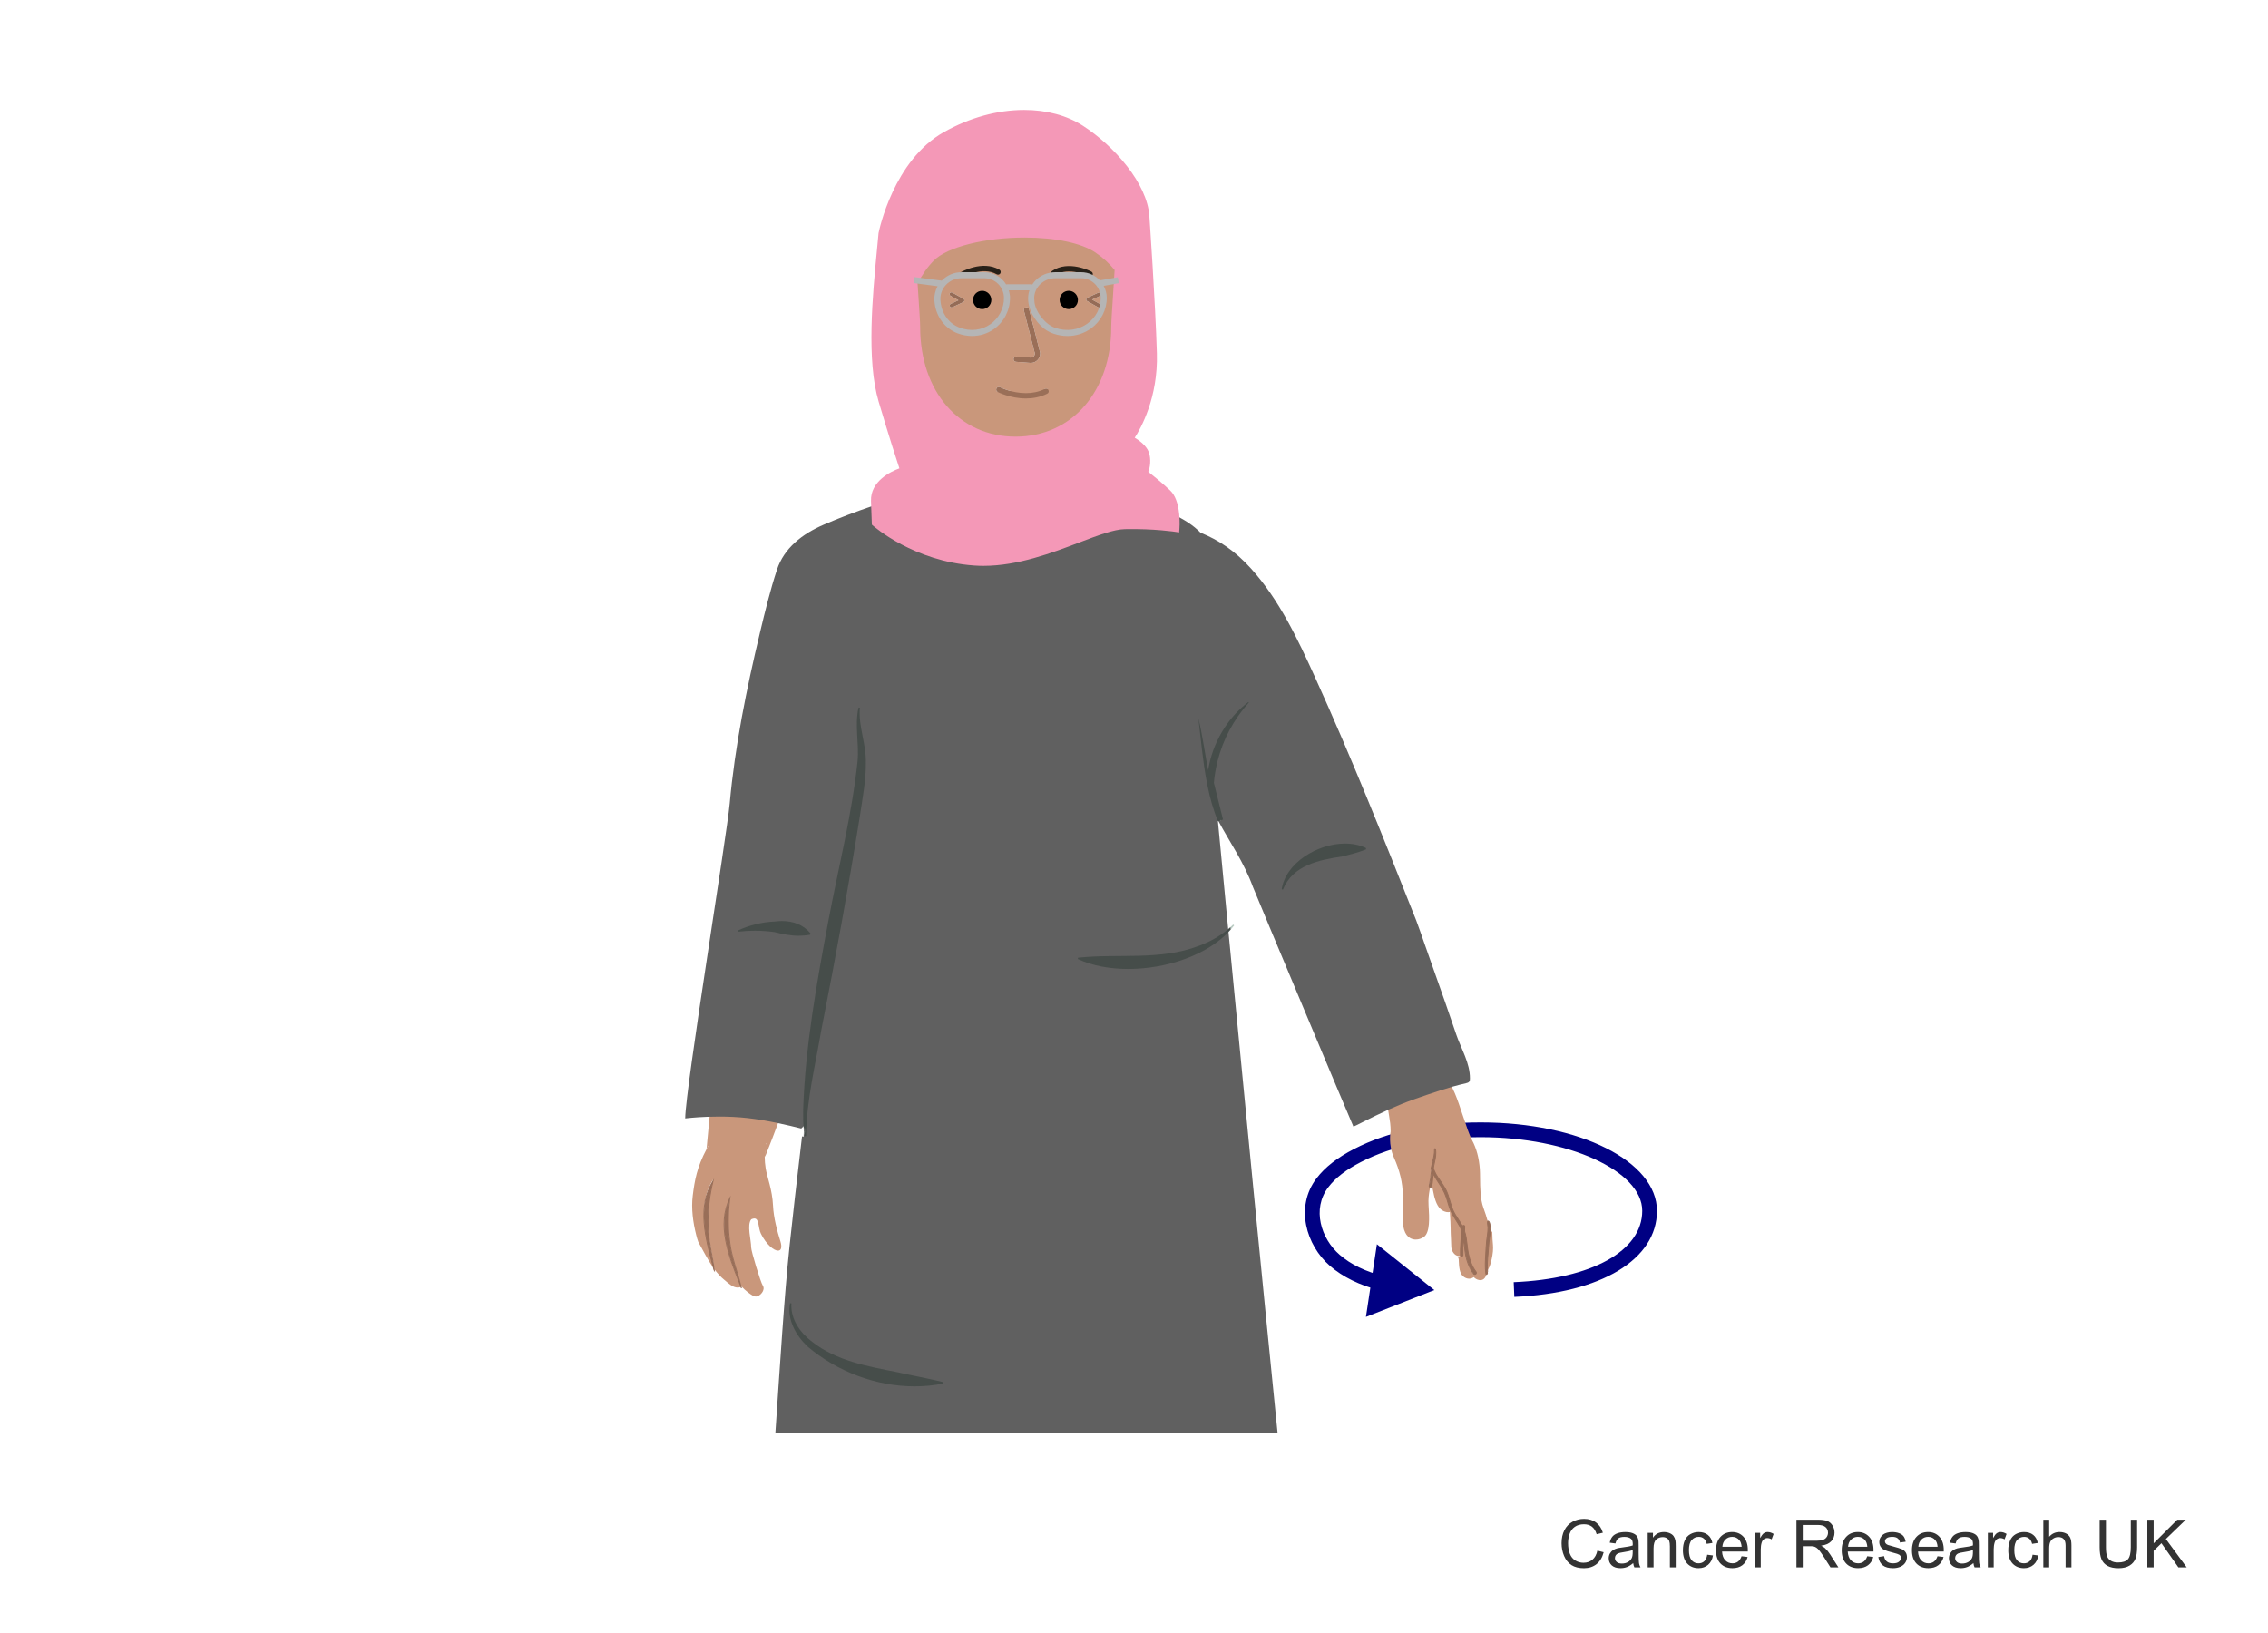 <?xml version="1.0" encoding="UTF-8"?>
<svg id="Layer_1" data-name="Layer 1" xmlns="http://www.w3.org/2000/svg" width="375" height="270" xmlns:xlink="http://www.w3.org/1999/xlink" version="1.1" viewBox="0 0 375 270">
  <defs>
    <clipPath id="clippath">
      <polyline points="97 16 259 16 259 237 97 237 97 16" fill="none" stroke-width="0"/>
    </clipPath>
    <clipPath id="clippath-1">
      <path d="M132.882,186.517c.035.387.083.773.148,1.157.044-.365.088-.728.132-1.086-.091-.023-.184-.046-.28-.07" fill="none" stroke-width="0"/>
    </clipPath>
  </defs>
  <path d="M119.323,184.317c-.699,0-1.361.015-1.968.037-.19,1.912-.367,3.798-.535,5.652.173-.325.359-.66.562-1.007h9.276s-.226.91-.216,2.297c.078-.121.147-.257.209-.412.726-1.824,1.441-3.676,2.129-5.543-1.499-.308-3.133-.595-4.755-.778-1.63-.184-3.248-.247-4.702-.247" fill="#c9977b" stroke-width="0"/>
  <path d="M117.389,189.813c.715,2.46,2.076,4.638,4.638,4.638-5.873,0,4.638-1.987,4.638-4.638,0-2.561-2.176-3.931-4.638-4.638-2.755-.792-5.473,1.767-4.638,4.638Z" fill="#c9977b" stroke-width="0"/>
  <path d="M122.594,212.983c-1.771-4.568-4.25-10.124-1.915-14.885-.322,2.507-.347,5.01.019,7.526.312,2.445,1.4,5.128,1.896,7.359M127,189h-9.618c-.203.347-.39.682-.562,1.007-1.59,2.996-1.96,5.149-2.276,7.666-.272,2.165.045,4.439.577,6.543.096.379.195.761.336,1.126l.128.23c.751,1.335,1.516,2.873,2.477,4.196-1.245-4.685-2.962-10.348-.163-14.729-.6,2.456-.906,4.94-.824,7.481.035,2.389.77,5.083,1.036,7.316.494.671,1.039,1.285,1.661,1.785.59.475,1.333,1.266,2.215,1.266.214,0,.436-.047.667-.155,0,0,.682.832,1.883,1.53.093.054.203.071.308.094.042.009.085.014.129.014.696,0,1.636-1.085,1.151-1.808-.358-.532-1.937-5.723-1.928-6.336.017-1.163-.748-3.721.021-4.629.203-.095.37-.138.507-.138.825,0,.603,1.547,1.095,2.536.864,1.742,2.119,2.783,2.826,2.783.493,0,.72-.505.364-1.63h-.001c-.491-1.553-1.102-3.797-1.195-5.821-.12-2.634-.974-4.689-1.209-6.114-.115-.699-.159-1.347-.163-1.916-.01-1.387.216-2.297.216-2.297" fill="#c9977b" stroke-width="0"/>
  <g>
    <path d="M120.679,198.098c-2.335,4.761.144,10.317,1.915,14.885-.496-2.231-1.584-4.914-1.896-7.359-.366-2.516-.341-5.019-.019-7.526" fill="#996e58" stroke-width="0"/>
    <path d="M122.524,213.011c-.118-.304-.239-.612-.361-.924-1.756-4.476-3.746-9.548-1.552-14.022l.2-.406-.058.449c-.338,2.636-.333,5.092.019,7.506.188,1.48.661,3.042,1.118,4.553.299.988.582,1.922.777,2.801l-.143.044h0ZM120.547,198.566c-1.809,4.244.012,9.019,1.68,13.271-.146-.524-.31-1.067-.479-1.627-.459-1.517-.933-3.085-1.123-4.576-.332-2.28-.358-4.598-.077-7.067h0Z" fill="#996e58" stroke-width="0"/>
  </g>
  <path d="M118.062,209.994c.024.092.049.184.073.275-.007-.069-.015-.138-.024-.208-.017-.022-.033-.045-.049-.068" fill="#c2b9b6" stroke-width="0"/>
  <g>
    <path d="M117.899,195.265c-2.799,4.382-1.082,10.044.163,14.729.016.023.033.045.049.068-.266-2.232-1.001-4.927-1.036-7.316-.082-2.541.224-5.025.824-7.481" fill="#996e58" stroke-width="0"/>
    <path d="M118.221,210.351l-.231-.337-.182-.681c-1.244-4.645-2.654-9.908.028-14.108l.243-.382-.107.439c-.631,2.585-.9,5.025-.821,7.462.021,1.49.316,3.096.601,4.647.172.938.335,1.824.435,2.661l.035.298h0ZM117.715,195.715c-2.273,4.014-1,8.96.182,13.371-.086-.536-.188-1.092-.293-1.667-.286-1.559-.582-3.17-.604-4.672-.074-2.301.16-4.606.715-7.032Z" fill="#996e58" stroke-width="0"/>
  </g>
  <polyline points="118.135 210.269 118.135 210.271 118.135 210.27 118.135 210.269" fill="#c2b9b6" stroke-width="0"/>
  <path d="M250.386,214.429l-.102-2.436c12.909-.539,21.25-5.167,21.25-11.791s-12.224-12.186-26.692-12.186c-7.854,0-14.525,1.384-19.828,4.113-2.457,1.266-4.221,2.628-5.393,4.167-2.738,3.597-1.198,8.497,1.872,11.157,1.865,1.616,4.251,2.776,7.294,3.545l-.598,2.363c-3.373-.853-6.163-2.221-8.292-4.066-3.921-3.396-5.821-9.739-2.216-14.476,1.397-1.834,3.431-3.422,6.217-4.856,5.65-2.909,12.697-4.385,20.943-4.385,16.334,0,29.13,6.424,29.13,14.623,0,8.044-9.258,13.628-23.586,14.227h.001Z" fill="#000083" stroke-width="0"/>
  <polygon points="227.663 205.722 237.16 213.3 225.849 217.738 227.663 205.722" fill="#000083" stroke-width="0"/>
  <g>
    <path d="M246.613,203.641c-.003.025-.217-.121-.22-.096-.087.693-.192,1.479-.232,2.177-.079,1.382-.799,3.52-.575,4.95-.111-.707.562-.254,1.052-3.13.249-1.462,0-2.008,0-3.277,0-.202-.008-.41-.025-.624M237.242,193.793c-.023.257-.224.009-.258.265-.048.369-.054,1.14-.161,1.513.116.68.407,2.036.407,2.036,0,0,.317,1.585,1.057,2.22.39.335.84.464,1.161.464.187,0,.33-.043.395-.114.011.491.135,1.933.135,2.821,0,1.162.106,2.325.106,3.065s.528,1.48,1.163,1.48c.101,0,.181.008.244.026-.008-.021-.013-.045-.013-.072-.039-1.624.203-3.238.215-4.861-.518-.942-1.204-1.787-1.587-2.807-.223-.595-.373-1.214-.569-1.818-.199-.615-.456-1.177-.793-1.728-.51-.834-1.099-1.608-1.503-2.489M239,178l-1.097,1.142c-1.583.367-2.966,1.7-4.739,2.319-1.441.503-3.808,0-3.496,2.165.179,1.244.391,2.001.391,3.467,0,0-.423,2.114.528,4.228s1.48,4.228,1.48,6.236-.179,4.429.211,5.708c.354,1.159,1.1,1.553,1.82,1.553.463,0,.915-.163,1.245-.39,1.049-.721.846-3.382.74-5.073-.087-1.387.111-2.205.243-3.038-.087-.018-.169-.092-.169-.187,0-.212.073-.427.113-.635.049-.252.086-.507.122-.762.066-.469.1-.942.161-1.412-.017-.055-.007-.102.019-.138.154-1.057.606-2.104.537-3.183h-.001c-.003-.053.043-.083.088-.083.036,0,.071.019.079.06.221,1.117-.223,2.187-.36,3.283-.002.017-.004.033-.006.05.445,1.327,1.436,2.315,2.082,3.536.59,1.116.729,2.412,1.258,3.547.529,1.135,1.426,2.07,1.846,3.26.436,1.237.399,2.567.658,3.842.208,1.024.605,2.146,1.252,2.976.169.218.006.026-.188.026-.077,0-.164.382-.229.296-.692-.923-1.141-2.168-1.333-3.301-.216-1.277-.141-2.623-.614-3.845-.055,1.372-.197,2.741-.152,4.117.004.134-.098.201-.203.201-.009,0-.019,0-.028-.002.104.185.045.557.111,1.22.105,1.057.317,1.691,1.057,2.008.171.073.33.101.475.101.481,0,.793-.312.793-.312,0,0,.317.423.846.528.068.014.135.02.199.02.434,0,.766-.299.858-.76.003-.015.007-.031.01-.047-.058-.005-.109-.042-.12-.12-.184-1.366.132-2.428.204-3.797.035-.666.115-1.185.213-1.845.072-.483.233-1.15.233-1.641,0-.331-.216-.863-.194-1.19.005-.072-.14-.2-.089-.22-.166-.643-.391-1.347-.681-2.133-.74-2.008-.507-4.968-.612-6.447s-.423-3.171-1.268-4.756c-.845-1.585-1.903-5.54-2.854-7.76-.199-.464-.723-1.593-1.44-3.119" fill="#c9977b" stroke-width="0"/>
    <path d="M244.739,211.653c-.078,0-.152-.008-.226-.023-.409-.081-.698-.333-.834-.476-.14.104-.415.263-.778.263-.175,0-.351-.037-.524-.11-.807-.346-1.026-1.036-1.132-2.111-.028-.277-.034-.505-.039-.687-.006-.233-.011-.402-.058-.484l-.137-.244.273.061c.027,0,.051-.009.063-.023.005-.004.017-.017.016-.05,0-.032-.002-.063-.003-.095-.033-.003-.071-.005-.114-.005-.737,0-1.288-.847-1.288-1.604,0-.325-.021-.728-.044-1.192-.029-.573-.062-1.224-.062-1.873,0-.556-.049-1.332-.088-1.956-.016-.255-.03-.484-.039-.661-.079.023-.173.035-.277.035-.418,0-.883-.185-1.242-.494-.765-.655-1.085-2.224-1.099-2.29-.002-.012-.292-1.365-.407-2.039l-.005-.028.008-.027c.065-.229.091-.628.114-.98.014-.199.025-.383.043-.516.016-.12.066-.18.12-.21-.07-.156-.135-.316-.189-.481l-.009-.027.009-.076c.044-.354.12-.707.193-1.049.107-.497.21-.977.226-1.457-.053.448-.163.891-.271,1.323-.093.374-.188.76-.243,1.137l-.023.056.008.025-.004.056c-.027.211-.049.422-.071.634-.026.26-.054.521-.09.78-.032.232-.071.503-.123.769-.013.065-.028.132-.044.199-.034.144-.066.279-.066.411,0,.029.037.059.07.065l.115.024-.019.117c-.02.128-.042.256-.063.385-.123.72-.251,1.465-.178,2.626l.01.15c.108,1.71.272,4.293-.805,5.032-.38.263-.859.413-1.315.413-.537,0-1.503-.213-1.938-1.643-.304-.992-.27-2.653-.237-4.261.011-.504.021-1.005.021-1.483,0-1.938-.494-4.018-1.47-6.184-.956-2.127-.555-4.217-.537-4.305-.002-1.054-.117-1.74-.25-2.536-.047-.277-.095-.566-.142-.889-.078-.543,0-.96.235-1.273.415-.549,1.251-.662,2.061-.772.443-.06.903-.122,1.283-.255.813-.284,1.549-.724,2.261-1.149.824-.493,1.604-.96,2.455-1.165l1.071-1.115.099.096c-.04-.086-.081-.173-.123-.263l.227-.105c.805,1.712,1.263,2.704,1.442,3.123.429,1.002.882,2.363,1.32,3.68.55,1.649,1.068,3.207,1.528,4.07.731,1.372,1.15,2.943,1.282,4.806.027.394.032.88.037,1.441.014,1.565.03,3.513.567,4.972.293.791.517,1.493.685,2.145l.015.059c.04.058.084.124.079.201-.011.154.043.378.094.595.052.215.1.417.1.587,0,.353-.08.793-.151,1.182-.031.169-.061.332-.082.478l-.012.073c-.094.628-.168,1.124-.2,1.76-.013.243-.033.477-.058.703.128-.66.248-1.284.277-1.799.036-.633.127-1.347.206-1.977l.035-.276.062-.031c.068-.034.123-.004.226.054.028.016.057.032.073.039l-.038.101.003.005.135.002c.016.213.024.426.024.634,0,.439.03.79.06,1.128.053.62.104,1.205-.062,2.17-.306,1.8-.684,2.317-.909,2.627-.116.159-.167.229-.15.402l.055.004-.036.196c-.104.523-.489.861-.98.861l-.002-.006ZM243.749,210.846l.045.06s.297.387.771.479c.058.013.114.019.175.019.356,0,.63-.231.724-.608-.054-.04-.089-.103-.1-.178-.123-.912-.027-1.684.073-2.501.052-.419.105-.853.13-1.319.033-.646.108-1.148.203-1.783l.011-.073c.022-.147.053-.313.084-.485.069-.378.147-.807.147-1.137,0-.141-.047-.338-.093-.528-.056-.235-.113-.479-.101-.671,0,.008-.022-.023-.037-.045-.037-.055-.075-.111-.061-.18-.165-.631-.383-1.311-.665-2.076-.553-1.499-.569-3.471-.583-5.055-.005-.559-.009-1.041-.037-1.427-.129-1.826-.539-3.365-1.253-4.706-.47-.882-.992-2.449-1.545-4.108-.437-1.312-.889-2.668-1.313-3.661-.165-.385-.568-1.261-1.264-2.743l-1.093,1.137-.036.009c-.826.191-1.601.654-2.42,1.145-.722.432-1.469.878-2.307,1.171-.403.141-.876.205-1.332.267-.793.107-1.542.209-1.894.676-.194.257-.256.613-.188,1.087.046.319.094.606.14.882.136.808.252,1.504.252,2.603-.007.045-.405,2.126.518,4.177.989,2.199,1.491,4.314,1.491,6.287,0,.479-.01.983-.021,1.489-.032,1.587-.065,3.228.226,4.183.39,1.274,1.232,1.465,1.7,1.465.406,0,.834-.135,1.174-.368.96-.66.802-3.158.696-4.811l-.01-.151c-.074-1.19.062-1.983.181-2.684.017-.096.033-.191.049-.286-.087-.054-.155-.146-.155-.264,0-.161.037-.317.072-.469.016-.063.03-.127.042-.189.052-.26.09-.526.121-.755.036-.258.063-.515.09-.772.021-.205.042-.411.068-.616-.014-.067-.005-.133.026-.189.058-.381.152-.765.245-1.135.155-.628.316-1.275.291-1.918l-.005-.079c-.003-.056.017-.108.054-.148.04-.042.099-.066.159-.066.101,0,.181.063.201.158.156.791-.009,1.558-.169,2.3-.072.336-.146.684-.189,1.025l-.002.021c.058.171.125.336.2.497h.006l.111-.051c.271.593.639,1.151.993,1.691.17.259.341.519.503.784.339.555.603,1.129.806,1.755.076.234.146.471.214.707.107.366.218.745.354,1.105.242.645.617,1.234.98,1.804.202.319.412.648.599.986l.016.062v.112c.152.275.289.562.396.862.273.775.365,1.593.453,2.384.055.487.111.99.209,1.476.239,1.175.676,2.213,1.229,2.923.082.106.136.177.068.26-.063.08-.158.035-.193.019-.028-.014-.072-.035-.117-.045-.014.024-.029.06-.04.083-.023.051-.046.098-.072.136v-.006ZM241.424,208.062c.023.114.027.257.032.439.005.178.011.4.037.668.1,1.006.285,1.608.981,1.906.143.061.286.091.427.091.316,0,.552-.152.652-.23l-.065-.067c-.646-.862-1.141-2.085-1.356-3.356-.076-.447-.116-.908-.156-1.354-.052-.584-.104-1.182-.237-1.757-.01.145-.02.288-.03.431-.011.151-.021.303-.031.455-.044.732-.081,1.48-.068,2.223l.078.217-.074-.013c0,.016,0,.03.002.046.003.092-.027.172-.086.232-.029.03-.064.054-.104.07h-.002ZM241.784,203.674c.293.794.368,1.642.44,2.462.039.441.079.897.153,1.336.199,1.173.642,2.302,1.221,3.123.047-.102.094-.197.181-.218-.516-.73-.921-1.734-1.148-2.857-.101-.495-.158-1.004-.213-1.496-.087-.777-.177-1.581-.441-2.328-.051-.145-.109-.286-.174-.425-.005.135-.012.269-.019.403h0ZM246.495,203.734l-.005.035c-.079.626-.169,1.336-.204,1.959-.03.534-.153,1.169-.283,1.841-.162.84-.329,1.701-.335,2.448.214-.296.559-.804.847-2.496.159-.935.112-1.478.058-2.107-.029-.344-.06-.699-.06-1.149,0-.174-.006-.352-.018-.53h0ZM239.965,200.041l.003.133c.004.181.023.489.047.853.039.627.088,1.408.088,1.972,0,.644.033,1.29.062,1.86.024.469.045.873.045,1.205,0,.696.505,1.354,1.038,1.354.037,0,.072,0,.104.003-.013-.717.027-1.44.076-2.149.007-.108.013-.217.02-.325.026-.435.052-.869.069-1.304l.024-.602.02.051c.003-.094.005-.187.007-.279-.183-.324-.388-.635-.589-.941-.299-.453-.606-.922-.842-1.426-.062-.133-.118-.268-.171-.404h-.001ZM236.951,195.577c.117.678.398,1.99.401,2.004.004.018.317,1.552,1.016,2.151.469.402.945.434,1.08.434.187,0,.277-.046.302-.073l.165-.183c-.137-.375-.248-.76-.355-1.136-.182-.632-.369-1.284-.679-1.87-.251-.473-.561-.921-.86-1.354-.321-.465-.65-.94-.915-1.458-.016.127-.026.297-.038.48-.023.352-.05.749-.116,1.004h-.001Z" fill="#c9977b" stroke-width="0"/>
  </g>
  <g>
    <path d="M237.27,189.925c-.045,0-.091.03-.088.083h.001c.069,1.079-.383,2.126-.537,3.183.033-.046.091-.072.149-.072.068,0,.136.036.162.119.008.027.017.053.026.08.002-.017.004-.033.006-.05.137-1.096.581-2.166.36-3.283-.008-.041-.043-.06-.079-.06" fill="#986e58" stroke-width="0"/>
    <path d="M237.022,193.649l-.109-.306c-.011-.029-.02-.057-.028-.084-.018-.057-.063-.065-.09-.065-.036,0-.07.016-.087.04l-.182.265.046-.318c.057-.388.153-.778.247-1.156.158-.636.321-1.293.292-1.947l-.005-.065c-.002-.042.013-.081.04-.11.031-.033.076-.052.123-.052.077,0,.139.049.152.122.155.777-.009,1.539-.168,2.276-.072.337-.147.686-.19,1.029l-.041.372h0ZM236.795,193.044c.055,0,.104.016.144.045.045-.294.107-.587.169-.872.155-.723.316-1.469.168-2.217h-.006s-.01,0-.012.003h0c.045.699-.127,1.39-.293,2.058-.08.324-.163.658-.22.988.017-.003.033-.005.05-.005h0Z" fill="#996e58" stroke-width="0"/>
  </g>
  <g>
    <path d="M236.703,193.319h0c-.061.469-.095.942-.161,1.411-.036.255-.073.51-.122.762-.04.208-.114.423-.113.635,0,.096.082.169.169.187.014.003.027.004.041.004.06,0,.116-.028.145-.096.03-.068.055-.14.076-.215.106-.373.116-.811.165-1.18.034-.256.058-.513.081-.77-.109-.237-.204-.483-.281-.739h0Z" fill="#986e58" stroke-width="0"/>
    <path d="M236.517,196.394c-.019,0-.036-.002-.056-.006-.114-.024-.229-.121-.229-.261,0-.156.037-.312.072-.461.016-.063.03-.126.043-.188.048-.248.085-.5.121-.758.035-.252.062-.51.088-.759.022-.216.044-.432.072-.647v-.504l.147.487c.073.245.167.49.277.729l.008.018-.002.021c-.022.253-.046.514-.081.773-.015.112-.026.231-.037.353-.027.281-.055.572-.13.838-.025.087-.051.161-.08.225-.038.09-.116.142-.214.142v-.002ZM236.738,193.659c-.012.105-.022.211-.033.317-.026.251-.053.51-.089.765-.037.26-.074.514-.123.766-.012.063-.027.129-.043.194-.034.141-.069.287-.068.426,0,.057.056.103.109.114.046.01.083-.006.102-.049.026-.059.051-.126.073-.206.071-.252.099-.536.125-.812.012-.123.022-.243.038-.357.033-.25.057-.503.079-.748-.062-.135-.119-.272-.17-.41h0Z" fill="#996e58" stroke-width="0"/>
  </g>
  <path d="M236.814,193.105c-.058,0-.116.026-.149.072-.003.018-.005.037-.008.055-.004.028-.007.055-.011.083h0c.077.257.172.502.281.74.023-.251.045-.502.075-.751-.009-.026-.017-.053-.026-.08-.026-.083-.094-.119-.162-.119" fill="#73503f" stroke-width="0"/>
  <g>
    <path d="M246.359,203.621c.023-.248.039-.497.028-.746-.013-.301-.026-.666-.213-.916-.036-.049-.088-.072-.137-.072-.019,0-.038.003-.055.01.006.022.008.041.014.063-.018.024-.047.035-.05.072-.022.327.083.66.084.991,0,.378-.04.755-.091,1.129-.095.701-.186,1.388-.217,2.096-.065,1.444-.24,2.895-.046,4.337.007.052.035.08.068.099-.002.008-.007.019-.009.026h.014c.01,0,.019-.01.03-.012.006.001.01.006.017.007.001-.005.005-.012.006-.016.078-.024.151-.085.136-.188h0c-.007-.05-.013-.1-.019-.151.018-.046.026-.079.045-.129-.147-1.386.096-2.798.174-4.18.04-.698.159-1.38.246-2.073.003-.025.006-.051.009-.076-.007-.086-.025-.183-.035-.271h0Z" fill="#986e58" stroke-width="0"/>
    <path d="M245.854,210.796l-.069-.017h-.005l-.031.007h-.1l.011-.071c-.033-.031-.053-.071-.059-.119-.15-1.117-.079-2.254-.011-3.353.021-.333.041-.665.056-.997.03-.689.117-1.36.219-2.103.045-.329.09-.719.09-1.119,0-.144-.021-.293-.043-.438-.026-.183-.054-.371-.041-.559.004-.045.025-.073.043-.091,0-.007-.002-.013-.004-.02l-.017-.061.057-.026c.085-.043.215-.008.284.084.198.265.214.642.227.944.013.273-.005.529-.026.767.004.032.008.065.013.099.008.055.016.11.021.162l-.01.091c-.025.204-.054.407-.082.61-.066.476-.136.969-.163,1.458-.023.408-.062.826-.098,1.23-.089.967-.18,1.967-.077,2.938l.002.018-.006.016c-.008.021-.013.039-.019.056-.007.02-.013.037-.021.058.006.044.011.087.018.13.016.111-.042.208-.148.257l-.01.05h-.001ZM246.076,201.972l.002.005-.022.028c-.009.012-.018.021-.027.03-.019.174.006.347.032.529.021.149.044.305.045.459,0,.41-.047.806-.092,1.139-.101.739-.187,1.406-.217,2.089-.015.333-.036.667-.057,1-.067,1.092-.138,2.221.01,3.324.003.021.011.031.03.043.035-.012.094-.04.084-.106-.008-.05-.014-.101-.02-.153l-.003-.02.008-.018c.01-.024.017-.045.023-.066.004-.014.009-.027.015-.043-.102-.979-.011-1.981.078-2.95.036-.402.074-.819.097-1.225.028-.496.098-.992.165-1.471.028-.202.057-.404.082-.608l.009-.075c-.005-.034-.012-.086-.02-.139-.005-.039-.011-.077-.015-.115l-.01-.083h.017c.018-.213.031-.439.021-.667-.013-.311-.027-.647-.197-.875-.011-.015-.023-.025-.038-.032h0Z" fill="#996e58" stroke-width="0"/>
  </g>
  <path d="M241.492,207.568c.028.076.099.119.173.128-.035-.063-.089-.104-.173-.128" fill="#c1bab7" stroke-width="0"/>
  <g>
    <path d="M244.047,210.266c-.647-.83-1.044-1.952-1.252-2.976-.251-1.234-.232-2.517-.626-3.72.01-.262.018-.525.019-.787,0-.121-.093-.182-.187-.182-.087,0-.166.057-.179.16-.461-.883-1.108-1.667-1.531-2.573-.529-1.135-.668-2.431-1.258-3.547-.471-.89-1.121-1.658-1.614-2.521l-.469-1.015.454.992c-.178-.314-.336-.64-.454-.992-.03.25-.052.5-.075.751.404.881.992,1.655,1.503,2.489.146.238.27.48.388.726l.109.238c.109.248.211.499.296.764.196.604.346,1.223.569,1.818.383,1.019,1.068,1.865,1.587,2.807v-.031l.338.739c-.06,1.364-.22,2.724-.187,4.09,0,.027.005.051.013.072.084.024.138.065.173.128.009.001.019.002.028.002.105,0,.207-.067.203-.201-.031-.96.029-1.916.087-2.873.146.88.166,1.787.314,2.664.192,1.133.641,2.378,1.333,3.301.065.087.146.122.223.122.194,0,.363-.226.194-.444h0Z" fill="#986e58" stroke-width="0"/>
    <path d="M243.852,210.786c-.108,0-.209-.054-.282-.152-.643-.856-1.133-2.071-1.348-3.333-.074-.445-.117-.904-.159-1.349-.017-.176-.033-.354-.052-.534-.037.688-.063,1.387-.041,2.077.003.076-.021.144-.071.195-.051.053-.126.083-.206.083-.013,0-.025,0-.036-.003l-.039-.004-.019-.034c-.026-.047-.064-.074-.128-.092l-.037-.011-.013-.036c-.013-.034-.019-.065-.019-.098-.021-.898.042-1.811.103-2.691.031-.454.064-.923.084-1.384l-.245-.537-.082-.149c-.184-.332-.391-.658-.592-.974-.369-.579-.75-1.179-1-1.844-.138-.367-.249-.748-.357-1.116-.068-.236-.137-.472-.213-.704-.073-.23-.167-.471-.293-.758l-.109-.236c-.139-.291-.257-.513-.383-.719-.161-.262-.332-.521-.497-.773-.359-.548-.731-1.114-1.011-1.723l-.008-.019.014-.151c.02-.207.038-.414.063-.621l.04-.329.104.311.468,1.011c.222.388.484.77.739,1.138.303.439.615.894.873,1.379.319.604.51,1.268.694,1.909.158.551.321,1.119.565,1.643.229.49.531.955.823,1.404.218.335.442.68.638,1.037.13-.129.442-.077.442.185,0,.279-.011.561-.019.776.238.731.327,1.501.412,2.245.056.485.113.986.212,1.471.24,1.182.68,2.228,1.238,2.944l.04.052-.004.005c.058.104.064.218.015.318-.058.116-.177.191-.306.191h.002ZM241.948,203.957l.108.654c.072.439.114.891.155,1.327.041.441.084.897.158,1.337.21,1.239.691,2.431,1.318,3.269.098.129.275.105.334-.016.033-.066.021-.144-.036-.216l-.04-.053h0c-.553-.733-.987-1.778-1.226-2.955-.1-.49-.158-.995-.214-1.482-.086-.741-.174-1.508-.41-2.229l-.004-.026c.009-.217.018-.502.019-.784,0-.079-.06-.107-.111-.107-.043,0-.096.024-.104.094l-.029.239-.111-.213c-.207-.396-.457-.781-.698-1.152-.296-.454-.601-.923-.835-1.424-.248-.533-.413-1.107-.573-1.664-.182-.634-.37-1.289-.683-1.88-.253-.478-.563-.928-.864-1.363-.256-.372-.521-.756-.749-1.155l-.012-.025-.003.002c-.14-.245-.255-.478-.349-.706-.01.102-.019.202-.028.304l-.011.112c.274.591.639,1.146.992,1.685.165.252.337.514.498.777.13.21.251.437.392.733l.11.238c.129.293.224.538.299.773.076.233.146.471.215.707.106.366.218.745.354,1.106.244.65.621,1.243.985,1.815.152.239.31.485.456.735v-.093l.489,1.069v.018c-.021.47-.055.945-.086,1.405-.062.878-.124,1.786-.103,2.68v.016c.064.025.114.062.152.113.034-.003.064-.017.085-.037.021-.021.03-.05.028-.086-.03-.953.029-1.916.086-2.848l.043-.695h.003Z" fill="#996e58" stroke-width="0"/>
  </g>
  <path d="M264.117,256.38l1.042.263c-.219.856-.611,1.509-1.179,1.958s-1.262.675-2.082.675c-.848,0-1.538-.173-2.07-.519-.531-.346-.937-.847-1.214-1.501-.277-.656-.416-1.359-.416-2.111,0-.82.156-1.535.47-2.146s.76-1.074,1.338-1.392c.578-.316,1.215-.475,1.909-.475.788,0,1.45.2,1.987.602.537.4.911.965,1.123,1.691l-1.026.242c-.183-.573-.447-.99-.795-1.252s-.784-.393-1.311-.393c-.605,0-1.111.146-1.518.436s-.691.68-.856,1.168c-.165.489-.247.993-.247,1.512,0,.67.098,1.255.293,1.754.195.5.498.873.91,1.12s.857.37,1.337.37c.584,0,1.078-.168,1.482-.504.405-.337.679-.837.822-1.499h.001Z" fill="#333" stroke-width="0"/>
  <path d="M270.041,258.438c-.358.304-.703.519-1.034.645-.331.125-.687.188-1.065.188-.627,0-1.108-.153-1.445-.459-.337-.307-.505-.697-.505-1.174,0-.279.063-.534.19-.766.127-.23.294-.416.5-.556s.438-.245.695-.317c.189-.05.477-.098.859-.145.78-.093,1.355-.204,1.725-.333.003-.133.005-.217.005-.253,0-.394-.091-.671-.274-.832-.246-.219-.613-.328-1.101-.328-.455,0-.79.08-1.007.239s-.377.441-.48.847l-.945-.129c.086-.405.227-.731.424-.98s.481-.44.854-.575c.373-.134.805-.201,1.295-.201.487,0,.883.058,1.188.172.304.114.527.259.671.433s.243.393.301.658c.032.164.048.461.048.891v1.289c0,.899.021,1.468.062,1.706s.122.466.244.685h-1.01c-.101-.2-.165-.436-.193-.703l-.002-.002h0ZM269.961,256.277c-.352.144-.878.266-1.58.365-.396.058-.678.122-.843.193-.165.072-.292.177-.382.314-.089.138-.134.291-.134.459,0,.258.098.473.293.645s.48.258.856.258c.372,0,.703-.081.994-.244.289-.163.503-.386.639-.668.104-.219.156-.541.156-.967v-.355h0Z" fill="#333" stroke-width="0"/>
  <path d="M272.437,259.141v-5.704h.871v.812c.418-.627,1.023-.94,1.814-.94.344,0,.66.062.948.186.288.123.504.285.647.485.144.201.243.439.301.715.036.179.054.492.054.939v3.508h-.967v-3.47c0-.394-.038-.688-.112-.884-.076-.195-.209-.351-.4-.467s-.416-.175-.674-.175c-.412,0-.768.131-1.066.392-.299.262-.449.758-.449,1.488v3.115h-.967,0Z" fill="#333" stroke-width="0"/>
  <path d="M282.277,257.051l.951.124c-.104.655-.37,1.168-.798,1.539-.428.37-.954.556-1.577.556-.78,0-1.407-.255-1.882-.766-.475-.51-.712-1.241-.712-2.193,0-.616.102-1.155.307-1.617.203-.462.515-.809.932-1.039.417-.231.871-.347,1.361-.347.619,0,1.126.156,1.52.47.395.313.646.759.758,1.335l-.939.146c-.09-.384-.248-.672-.476-.865s-.503-.29-.825-.29c-.486,0-.882.175-1.187.523-.305.35-.456.901-.456,1.657,0,.767.146,1.323.439,1.67.294.348.678.521,1.15.521.379,0,.696-.116.95-.35.254-.232.415-.59.483-1.074h.001Z" fill="#333" stroke-width="0"/>
  <path d="M287.96,257.304l.999.124c-.157.583-.449,1.036-.875,1.358-.427.322-.971.483-1.633.483-.835,0-1.496-.257-1.985-.771-.488-.514-.733-1.234-.733-2.162,0-.96.248-1.704.742-2.234s1.135-.795,1.922-.795c.764,0,1.387.26,1.869.778.484.52.726,1.25.726,2.191,0,.058-.002.144-.005.258h-4.254c.035.627.213,1.107.531,1.439.318.334.716.5,1.192.5.354,0,.657-.093.907-.279.251-.187.45-.483.597-.892v.002h0ZM284.785,255.74h3.186c-.043-.479-.165-.839-.365-1.079-.308-.372-.707-.559-1.197-.559-.444,0-.817.148-1.12.446-.303.297-.47.694-.503,1.191h-.001Z" fill="#333" stroke-width="0"/>
  <path d="M290.162,259.141v-5.704h.869v.864c.223-.404.428-.671.615-.8.188-.129.395-.193.621-.193.325,0,.656.104.993.312l-.333.896c-.236-.139-.473-.209-.709-.209-.211,0-.401.063-.569.19s-.288.304-.36.529c-.107.344-.16.72-.16,1.128v2.986h-.967,0Z" fill="#333" stroke-width="0"/>
  <path d="M297.031,259.141v-7.874h3.49c.702,0,1.236.07,1.602.212s.656.392.875.75c.219.357.328.753.328,1.187,0,.559-.182,1.029-.543,1.413-.361.383-.92.626-1.676.73.275.132.485.263.629.392.304.279.592.628.864,1.048l1.37,2.143h-1.311l-1.043-1.639c-.304-.473-.555-.834-.752-1.084-.196-.251-.373-.427-.528-.527-.156-.1-.314-.17-.476-.209-.118-.025-.312-.037-.58-.037h-1.209v3.496h-1.041.001ZM298.072,254.742h2.24c.477,0,.849-.05,1.117-.148s.473-.256.612-.473.21-.452.21-.706c0-.372-.136-.679-.406-.919-.271-.239-.697-.359-1.281-.359h-2.492v2.605h0Z" fill="#333" stroke-width="0"/>
  <path d="M308.74,257.304l.999.124c-.157.583-.449,1.036-.875,1.358-.427.322-.971.483-1.633.483-.835,0-1.496-.257-1.985-.771-.488-.514-.733-1.234-.733-2.162,0-.96.248-1.704.742-2.234s1.135-.795,1.922-.795c.764,0,1.387.26,1.869.778.484.52.726,1.25.726,2.191,0,.058-.002.144-.005.258h-4.254c.035.627.213,1.107.531,1.439.318.334.716.5,1.192.5.354,0,.657-.093.907-.279.251-.187.45-.483.597-.892v.002h0ZM305.565,255.74h3.186c-.043-.479-.165-.839-.365-1.079-.308-.372-.707-.559-1.197-.559-.444,0-.817.148-1.12.446-.303.297-.47.694-.503,1.191h-.001Z" fill="#333" stroke-width="0"/>
  <path d="M310.566,257.438l.957-.15c.053.384.203.678.448.881.245.205.588.307,1.028.307.444,0,.773-.091.988-.271s.322-.393.322-.637c0-.218-.095-.39-.285-.516-.132-.086-.461-.194-.988-.327-.709-.179-1.2-.334-1.474-.465-.274-.131-.481-.312-.623-.542-.142-.231-.212-.486-.212-.766,0-.254.058-.489.174-.706s.275-.396.476-.54c.15-.111.355-.205.615-.282s.538-.115.835-.115c.447,0,.841.064,1.179.193.339.129.589.304.749.523.162.221.272.515.334.884l-.945.129c-.043-.294-.168-.522-.374-.688s-.497-.247-.872-.247c-.444,0-.762.073-.951.22s-.285.319-.285.516c0,.126.04.238.119.339.078.104.202.189.37.258.097.036.382.118.854.247.684.183,1.16.332,1.431.448s.482.286.637.508.231.498.231.827c0,.322-.095.626-.282.91-.188.285-.46.505-.813.661-.355.155-.756.233-1.203.233-.742,0-1.307-.154-1.695-.462s-.637-.765-.744-1.37h0Z" fill="#333" stroke-width="0"/>
  <path d="M320.358,257.304l.999.124c-.157.583-.449,1.036-.875,1.358-.427.322-.971.483-1.633.483-.835,0-1.496-.257-1.985-.771-.488-.514-.733-1.234-.733-2.162,0-.96.248-1.704.742-2.234s1.135-.795,1.922-.795c.764,0,1.387.26,1.869.778.484.52.726,1.25.726,2.191,0,.058-.002.144-.005.258h-4.254c.035.627.213,1.107.531,1.439.318.334.716.5,1.192.5.354,0,.657-.093.907-.279.251-.187.45-.483.597-.892v.002h0ZM317.184,255.74h3.186c-.043-.479-.165-.839-.365-1.079-.308-.372-.707-.559-1.197-.559-.444,0-.817.148-1.12.446-.303.297-.47.694-.503,1.191h-.001Z" fill="#333" stroke-width="0"/>
  <path d="M326.293,258.438c-.358.304-.703.519-1.034.645-.331.125-.687.188-1.065.188-.627,0-1.108-.153-1.445-.459-.337-.307-.505-.697-.505-1.174,0-.279.063-.534.19-.766.127-.23.294-.416.5-.556s.438-.245.695-.317c.189-.05.477-.098.859-.145.78-.093,1.355-.204,1.725-.333.003-.133.005-.217.005-.253,0-.394-.091-.671-.274-.832-.246-.219-.613-.328-1.101-.328-.455,0-.79.08-1.007.239s-.377.441-.48.847l-.945-.129c.086-.405.227-.731.424-.98s.481-.44.854-.575c.373-.134.805-.201,1.295-.201.487,0,.883.058,1.188.172.304.114.527.259.671.433s.243.393.301.658c.032.164.048.461.048.891v1.289c0,.899.021,1.468.062,1.706s.122.466.244.685h-1.01c-.101-.2-.165-.436-.193-.703l-.002-.002h0ZM326.213,256.277c-.352.144-.878.266-1.58.365-.396.058-.678.122-.843.193-.165.072-.292.177-.382.314-.089.138-.134.291-.134.459,0,.258.098.473.293.645s.48.258.856.258c.372,0,.703-.081.994-.244.289-.163.503-.386.639-.668.104-.219.156-.541.156-.967v-.355h0Z" fill="#333" stroke-width="0"/>
  <path d="M328.678,259.141v-5.704h.869v.864c.223-.404.428-.671.615-.8.188-.129.395-.193.621-.193.325,0,.656.104.993.312l-.333.896c-.236-.139-.473-.209-.709-.209-.211,0-.401.063-.569.19s-.288.304-.36.529c-.107.344-.16.72-.16,1.128v2.986h-.967,0Z" fill="#333" stroke-width="0"/>
  <path d="M336.074,257.051l.951.124c-.104.655-.37,1.168-.798,1.539-.428.37-.954.556-1.577.556-.78,0-1.407-.255-1.882-.766-.475-.51-.712-1.241-.712-2.193,0-.616.102-1.155.307-1.617.203-.462.515-.809.932-1.039.417-.231.871-.347,1.361-.347.619,0,1.126.156,1.52.47.395.313.646.759.758,1.335l-.939.146c-.09-.384-.248-.672-.476-.865s-.503-.29-.825-.29c-.486,0-.882.175-1.187.523-.305.35-.456.901-.456,1.657,0,.767.146,1.323.439,1.67.294.348.678.521,1.15.521.379,0,.696-.116.95-.35.254-.232.415-.59.483-1.074h.001Z" fill="#333" stroke-width="0"/>
  <path d="M337.852,259.141v-7.874h.967v2.825c.451-.522,1.021-.784,1.709-.784.422,0,.789.083,1.101.25.312.166.534.396.669.69.134.293.201.719.201,1.277v3.615h-.967v-3.615c0-.482-.104-.835-.314-1.055-.209-.221-.506-.33-.889-.33-.286,0-.556.074-.809.223-.252.148-.432.35-.539.604-.107.255-.162.605-.162,1.053v3.121h-.967Z" fill="#333" stroke-width="0"/>
  <path d="M352.316,251.267h1.042v4.55c0,.791-.09,1.419-.269,1.885s-.502.844-.97,1.136c-.467.292-1.08.438-1.839.438-.738,0-1.342-.128-1.811-.382s-.804-.622-1.004-1.104c-.201-.481-.301-1.14-.301-1.974v-4.55h1.041v4.544c0,.684.064,1.188.191,1.512s.346.574.655.75c.31.175.688.263,1.136.263.767,0,1.312-.174,1.639-.521.325-.348.488-1.016.488-2.004v-4.544h.002Z" fill="#333" stroke-width="0"/>
  <polygon points="355.05 259.141 355.05 251.267 356.092 251.267 356.092 255.172 360.002 251.267 361.414 251.267 358.111 254.457 361.559 259.141 360.184 259.141 357.38 255.156 356.091 256.413 356.091 259.142 355.049 259.142 355.05 259.141" fill="#333" stroke-width="0"/>
  <g clip-path="url(#clippath)">
    <g>
      <path d="M201.811,135.575l-.379.136c1.938,3.612,4.211,6.783,5.735,10.942.514,1.348,16.534,39.541,16.604,39.601.233,0,2.723-1.398,5.899-2.824,1.314-.59,2.746-1.185,4.185-1.687,2.818-.984,5.666-1.99,8.536-2.64.202-.046.421-.103.543-.27.102-.14.111-.325.113-.498.018-2.586-1.43-4.865-2.259-7.279l-1.787-5.199c-2.242-6.269-4.408-12.596-4.836-13.674-5.369-13.524-10.685-26.886-16.758-40.264-2.847-6.271-5.88-12.729-10.536-17.89-2.648-2.936-5.363-4.745-8.365-5.949-1.233-1.26-2.753-2.211-4.441-2.994.133,1.318.037,2.438.037,2.438,0,0-3.014-.48-7.312-.48-.4,0-.812.004-1.233.013-4.693.103-13.929,6.071-23.345,6.071-.502,0-1.007-.017-1.509-.053-9.926-.707-16.465-6.495-16.465-6.495l-.104-2.88c-2.661.917-5.428,1.963-7.968,3.062-3.516,1.521-6.528,3.837-7.716,7.468-1.112,3.399-1.965,6.893-2.796,10.369-2.218,9.279-4.142,18.736-5.001,28.248-.484,5.368-7.297,46.954-7.359,52.072.138-.015,1.58-.189,3.656-.267.607-.023,1.269-.037,1.968-.037,1.455,0,3.072.063,4.702.247,1.623.183,3.257.47,4.755.778,1.573.324,2.997.672,4.102.949l.469-.459c-.033.594-.063,1.189-.07,1.784l-.216.029c-.012-.066-.024-.132-.035-.198-.811,6.714-1.662,14.345-2.07,18.188-.897,8.445-1.579,19.671-2.36,31.066h83.051c-2.396-23.813-5.686-57.434-8.16-83.229l-.04-.414c-.62-6.469-1.189-12.437-1.677-17.623l-.374.135" fill="#606060" stroke-width="0"/>
      <path d="M172.635,91.179c2.254-.251,10.084-6.742,9.961-10.624-.054-1.702-2.339-3.524-2.77-5.354-.45-1.911-.309-3.925-.463-5.87-.024-.301-.409-5.4-.408-5.401l-18.334,1.155c-.018.002.18,6.447.184,7.008.015,1.931-.041,2.972-.938,4.715-1.351,2.627-2.879,6.721.766,8.246,1.309.548,3.479,6.625,4.896,6.632,2.376.011,4.747-.245,7.106-.508h0" fill="#c9977b" stroke-width="0"/>
      <g clip-path="url(#clippath-1)">
        <rect x="133" y="187" width="1" height="1" fill="#baccc4" stroke-width="0"/>
      </g>
      <path d="M141.954,116.993c-.673,2.918.125,5.956-.165,8.901-.933,8.831-3.173,17.572-4.816,26.32-1.932,10.277-3.806,20.662-4.171,31.143-.016,1.05-.016,2.108.08,3.16.096.024.189.048.28.07-.044.359-.088.721-.132,1.086.011.066.023.132.035.198l.216-.029c.066-5.933,1.543-11.792,2.536-17.636,2.317-11.717,4.461-23.456,6.356-35.263.431-2.98,1.042-5.963.988-8.999.041-3.062-1.253-5.834-.99-8.936l-.217-.016" fill="#464d4a" stroke-width="0"/>
      <path d="M130.637,215.477c-.542,2.718.993,5.386,2.927,7.196,4.86,4.101,11.273,6.547,17.661,6.547,1.601,0,3.201-.154,4.775-.474v-.218c-2.583-.635-5.096-1.076-7.585-1.638-4.915-.973-10.098-1.862-14.139-5.042-1.984-1.497-3.585-3.74-3.423-6.342l-.216-.029" fill="#464d4a" stroke-width="0"/>
      <path d="M203.895,152.862c-.145.145-.293.286-.443.423.013.139.026.275.04.414.199-.226.39-.458.57-.695l-.166-.142" fill="#baccc4" stroke-width="0"/>
      <path d="M203.452,153.285c-1.522,1.389-3.32,2.407-5.222,3.1-6.423,2.471-13.243,1.244-19.981,1.964l-.038.215c2.368,1.111,5.286,1.644,8.334,1.644,6.339,0,13.243-2.304,16.946-6.509-.013-.139-.026-.275-.04-.414" fill="#464d4a" stroke-width="0"/>
    </g>
  </g>
  <path d="M169.628,65.883c-2.585-.004-4.637-1.059-4.671-1.073-.217-.111-.303-.377-.192-.594.078-.153.233-.241.394-.241.068,0,.136.016.2.048l.078.038c.055.026.138.064.246.109.216.091.531.215.92.338.778.247,1.854.492,3.023.492h.003c1.016,0,2.098-.183,3.138-.699.063-.031.13-.046.196-.046.162,0,.319.09.396.245.108.218.019.483-.199.592-1.186.588-2.41.791-3.531.791M170.454,59.117c.191-.004.344-.08.462-.2.12-.123.19-.293.19-.465,0-.092-.019-.184-.063-.28l-.017-.037-1.724-6.784c-.06-.236.083-.477.319-.537.036-.009.073-.014.109-.014.197,0,.377.133.428.333l1.705,6.707c.086.199.127.408.127.611-.002.816-.655,1.545-1.548,1.548h-.016l-2.431-.177c-.243-.018-.426-.229-.408-.472.017-.232.211-.41.44-.409h.032l2.396.175M181.738,50.854c-.051,0-.103-.013-.151-.04l-1.831-1.036c-.1-.056-.16-.164-.155-.279.004-.114.073-.217.177-.266l1.805-.843c.042-.02.086-.029.129-.029.115,0,.226.065.278.177.072.153.005.336-.148.407l-1.266.591,1.314.743c.147.083.199.27.116.418-.056.1-.16.156-.267.156M157.338,50.823c-.115,0-.226-.065-.278-.177-.072-.153-.005-.336.148-.407l1.266-.591-1.313-.743c-.147-.083-.199-.27-.116-.418.056-.1.16-.156.267-.156.051,0,.103.013.151.04l1.831,1.036c.1.056.16.164.155.279-.004.114-.073.217-.177.266l-1.805.843c-.042.02-.086.029-.13.029M169.418,38.137c-6.283,0-12.829,1.407-15.355,3.933-1.26,1.26-2.226,2.799-2.913,4.154.198,3.245.49,7.09.49,8.177,0,11.668,7.271,18.656,16.273,18.656s16.324-6.989,16.324-18.656c0-1.366.461-7.089.618-10.501-.844-1.095-1.964-2.2-3.451-3.203-2.593-1.749-7.213-2.56-11.986-2.56" fill="#c9977b" stroke-width="0"/>
  <path d="M165.157,63.975c-.161,0-.316.088-.394.241-.111.217-.025.483.192.594.034.014,2.086,1.069,4.671,1.073,1.12,0,2.345-.202,3.531-.791.218-.108.308-.373.199-.592-.077-.155-.233-.245-.396-.245-.066,0-.133.015-.196.046-1.04.516-2.123.699-3.138.699h-.003c-1.169,0-2.245-.245-3.023-.492-.39-.123-.705-.246-.92-.338-.108-.046-.191-.083-.246-.109l-.078-.038c-.064-.033-.133-.048-.2-.048" fill="#9a6f58" stroke-width="0"/>
  <circle cx="176.716" cy="49.592" r="1.514" fill="#000" stroke-width="0"/>
  <circle cx="162.398" cy="49.592" r="1.514" fill="#000" stroke-width="0"/>
  <path d="M169.729,50.801c-.036,0-.073.004-.109.014-.236.06-.379.3-.319.537l1.724,6.784.017.037c.044.095.063.188.063.28,0,.172-.07.341-.19.465-.118.12-.271.196-.462.2l-2.396-.175h-.032c-.229,0-.423.177-.44.409-.018.243.165.455.408.472l2.431.177h.016c.893-.003,1.547-.732,1.548-1.548,0-.203-.041-.412-.127-.611l-1.705-6.707c-.051-.2-.23-.333-.428-.333" fill="#9a6f58" stroke-width="0"/>
  <path d="M159,45.877c-.152,0-.299-.078-.381-.218-.124-.21-.053-.481.158-.604.148-.087,3.649-2.102,6.466-.47.211.122.283.393.16.604-.122.211-.392.284-.604.16-2.371-1.375-5.544.45-5.576.468-.07.041-.147.061-.223.061h0Z" fill="#272018" stroke-width="0"/>
  <path d="M180.252,45.734c-.069,0-.138-.016-.204-.05-.032-.016-3.336-1.7-5.584-.162-.201.138-.476.086-.614-.115s-.086-.476.115-.614c2.688-1.841,6.338.027,6.492.108.216.113.299.379.187.595-.079.151-.232.238-.392.238h0Z" fill="#272018" stroke-width="0"/>
  <path d="M194.967,84.965c-.182-1.807-.681-3.109-1.482-3.869-1.301-1.234-2.898-2.523-3.628-3.099.035-.074.068-.156.099-.244.275-.802.395-2.39-.202-3.408-.555-.944-1.531-1.62-2.134-1.972.997-1.539,3.875-6.638,3.663-13.946-.246-8.476-1.233-22.568-1.243-22.708-.358-5.382-5.8-11.584-10.99-14.928-2.65-1.707-6.01-2.609-9.716-2.609h-.006c-4.406,0-8.99,1.264-13.257,3.655-8.301,4.653-10.706,16.169-10.812,16.71-.075.822-.158,1.684-.244,2.578-.749,7.772-1.774,18.416.263,25.285,1.779,5.997,3.01,9.761,3.432,11.028-1.33.486-4.819,2.083-4.699,5.413l.141,3.891.16.142c.272.241,6.781,5.909,16.761,6.619.515.037,1.031.055,1.545.055,5.679,0,11.312-2.143,15.837-3.864,3.057-1.163,5.696-2.167,7.518-2.207,4.842-.105,8.423.456,8.457.461l.53.084.046-.535c.004-.047.1-1.181-.038-2.531ZM183.737,54.038c0,10.69-6.507,18.156-15.824,18.156s-15.773-7.466-15.773-18.156c0-.744-.128-2.674-.277-4.91l-.148-2.263c.799-1.529,1.708-2.809,2.702-3.804,2.229-2.229,8.398-3.787,15.001-3.787,5.107,0,9.374.902,11.707,2.475,1.232.831,2.299,1.803,3.173,2.893-.077,1.387-.184,2.987-.283,4.481-.149,2.238-.278,4.171-.278,4.915Z" fill="#f498b7" stroke-width="0"/>
  <path d="M222.4,139.473c-4.586,0-9.837,3.226-10.478,7.557h0l.21.057c1.562-4.009,5.985-4.921,9.755-5.468,1.283-.323,2.582-.625,3.969-1.181l.008-.218c-1.038-.512-2.227-.747-3.465-.747" fill="#464d4a" stroke-width="0"/>
  <path d="M201.758,135.487c.006.059.011.116.016.175l.065-.023c-.027-.051-.054-.101-.081-.152" fill="#baccc4" stroke-width="0"/>
  <path d="M198.138,118.695h-.001s.002.008.002.011c0-.004,0-.008-.001-.011M206.408,116.075c-3.539,2.675-5.957,6.857-6.649,11.265-.548-2.879-.94-5.806-1.62-8.634.4,3.295.719,7.111,1.423,10.751v.007l.019.181.056.189c.423,2.1.981,4.133,1.763,5.962l.374-.135c-.006-.059-.011-.116-.016-.175.027.051.054.101.081.152l.379-.136-1.506-6.058c.089-1.196.314-2.374.588-3.539.897-3.622,2.667-6.931,5.188-9.744l-.08-.087" fill="#464d4a" stroke-width="0"/>
  <path d="M129.294,152.281c-.395,0-.794.028-1.188.08-2.093.09-4.174.59-6.059,1.469h0l.06.21c.897-.107,1.794-.159,2.689-.159,1.084,0,2.165.076,3.236.223,1.412.34,2.664.614,4.033.614.596,0,1.214-.052,1.876-.173l.078-.204c-1.203-1.491-2.94-2.06-4.724-2.06" fill="#464d4a" stroke-width="0"/>
  <path d="M157.312,48.33c-.107,0-.211.056-.267.156-.083.147-.031.334.116.418l1.313.743-1.266.591c-.153.072-.22.254-.148.407.052.111.163.177.278.177.043,0,.088-.009.13-.029l1.805-.843c.104-.048.172-.151.177-.266.004-.114-.056-.222-.155-.279l-1.831-1.036c-.048-.027-.099-.04-.151-.04" fill="#956c57" stroke-width="0"/>
  <path d="M181.712,48.361c-.043,0-.088.009-.129.029l-1.805.843c-.104.048-.172.151-.177.266-.004.114.056.222.155.279l1.831,1.036c.048.027.099.04.151.04.107,0,.211-.056.267-.156.083-.147.031-.334-.116-.418l-1.314-.743,1.266-.591c.153-.072.22-.254.148-.407-.052-.111-.163-.177-.278-.177" fill="#956c57" stroke-width="0"/>
  <path d="M184.994,46.817l-.173-.985-2.972.521c-.773-.827-1.865-1.352-3.084-1.352h-4.279c-1.224,0-2.412.491-3.257,1.346-.207.21-.389.444-.549.69-.056-.022-.116-.036-.179-.036h-4c-.049,0-.093.015-.138.028-.746-1.211-2.073-2.028-3.596-2.028h-3.749c-.279,0-.557.023-.827.07-.985.169-1.831.658-2.472,1.33l-4.499-.592-.131.991,3.937.518c-.383.698-.579,1.504-.53,2.347.007.116.017.233.029.348.261,2.377,1.74,4.337,3.858,5.113.776.285,1.567.425,2.345.425,1.279,0,2.519-.381,3.586-1.126,1.682-1.174,2.686-3.098,2.686-5.19,0-.432-.084-.841-.205-1.234h3.417c-.009.026-.021.05-.029.076-.644,2.081.444,4.353,1.935,5.808.586.571,1.287,1.016,2.063,1.278.772.261,1.555.389,2.324.389,1.39,0,2.731-.419,3.871-1.237,1.643-1.18,2.623-3.062,2.623-5.08,0-.718-.196-1.384-.513-1.977l2.508-.44h0ZM163.742,53.604c-1.444,1.008-3.271,1.221-5.014.583-1.786-.655-2.986-2.256-3.208-4.284-.011-.099-.02-.198-.025-.297-.102-1.726,1.13-3.252,2.865-3.55.217-.037.438-.055.658-.055h3.749c1.783,0,3.234,1.451,3.234,3.277,0,1.722-.844,3.34-2.258,4.327h-.001ZM179.792,53.501c-1.504,1.081-3.433,1.34-5.292.714-1.604-.541-3.216-2.512-3.451-4.217-.03-.224-.048-.445-.05-.663v-.088c.013-.819.345-1.596.939-2.198.659-.667,1.587-1.049,2.546-1.049h4.279c1.783,0,3.234,1.451,3.234,3.277,0,1.678-.804,3.218-2.207,4.225h.002Z" fill="#b5b5b5" stroke-width="0"/>
</svg>